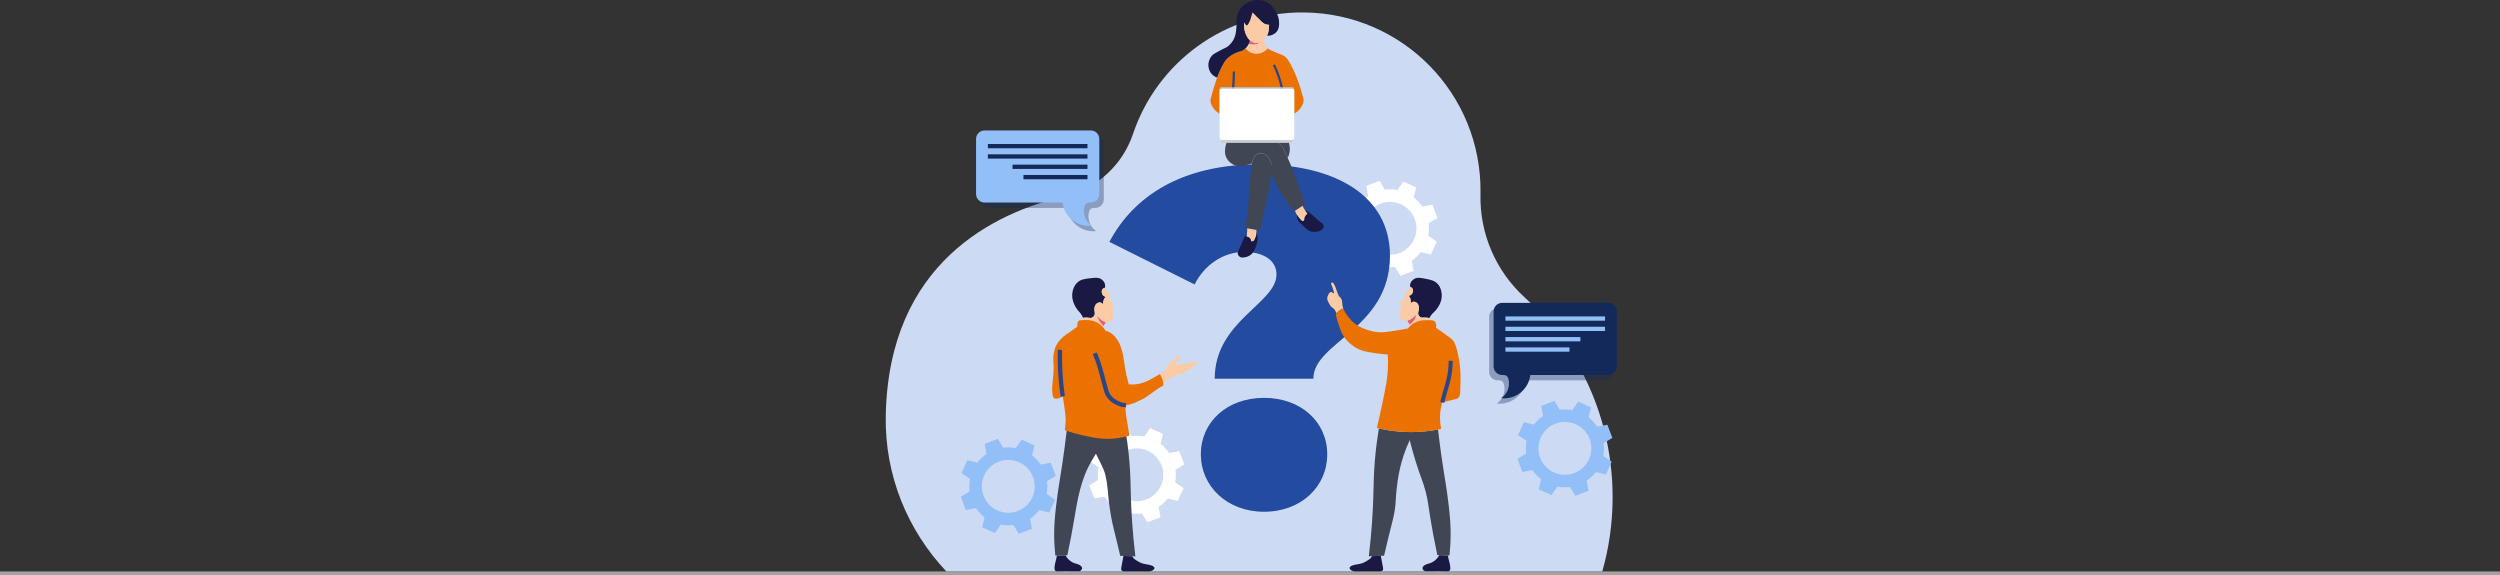 <svg xmlns="http://www.w3.org/2000/svg" fill="none" viewBox="0 0 700 161" height="161" width="700">
<rect x="0" y="0" width="700" height="161" fill="#333333" stroke="none"/>
<line stroke="#A3A3A3" y2="160.5" x2="700" y1="160.5"></line>
<g clip-path="url(#clip0_1_3312)">
<path fill="#CDDAF4" d="M451.53 139.741C451.485 146.76 450.478 153.555 448.637 160H264.977C254.233 148.605 247.709 133.291 248.011 116.452C248.779 73.465 278.655 59.48 298.146 54.943C307.133 52.851 314.314 46.203 317.256 37.463C323.963 17.546 342.898 3.247 365.143 3.482C392.816 3.776 414.858 26.314 414.545 53.967C414.544 54.15 414.541 54.331 414.538 54.513C414.297 65.42 418.836 75.89 426.883 83.259C442.151 97.243 451.679 117.381 451.532 139.742L451.53 139.741Z"></path>
<path fill="white" d="M400.018 62.502L402.488 61.007L401.789 59.16L401.089 57.316L398.246 57.833C397.577 56.836 396.758 55.976 395.833 55.266L396.522 52.463L394.72 51.653L392.919 50.842L391.277 53.217C390.132 52.992 388.943 52.953 387.754 53.111L386.258 50.64L384.411 51.34L382.565 52.039L383.082 54.88C382.084 55.549 381.224 56.368 380.514 57.292L377.709 56.603L376.088 60.203L378.463 61.845C378.241 62.989 378.198 64.176 378.356 65.366L375.886 66.859L376.587 68.705L377.286 70.551L380.128 70.035C380.8 71.03 381.616 71.891 382.544 72.601L381.855 75.404L383.657 76.214L385.457 77.024L387.1 74.65C388.245 74.875 389.433 74.915 390.623 74.757L392.119 77.226L393.965 76.527L395.812 75.826L395.295 72.987C396.291 72.318 397.153 71.499 397.862 70.572L400.667 71.261L401.477 69.46L402.289 67.661L399.913 66.019C400.138 64.875 400.177 63.687 400.019 62.499L400.018 62.502ZM391.815 70.856C387.99 72.306 383.711 70.381 382.262 66.557C380.812 62.733 382.738 58.459 386.564 57.011C390.39 55.561 394.667 57.485 396.118 61.309C397.567 65.133 395.642 69.409 391.815 70.856Z"></path>
<path fill="white" d="M329.138 131.512L331.608 130.017L330.909 128.171L330.21 126.327L327.366 126.843C326.697 125.846 325.878 124.986 324.954 124.277L325.642 121.474L323.841 120.664L322.039 119.853L320.397 122.227C319.252 122.002 318.063 121.963 316.874 122.121L315.378 119.651L313.531 120.351L311.685 121.05L312.202 123.891C311.205 124.56 310.344 125.378 309.634 126.302L306.829 125.614L305.208 129.213L307.583 130.856C307.361 132 307.318 133.186 307.477 134.376L305.006 135.87L305.707 137.716L306.406 139.562L309.248 139.045C309.92 140.04 310.736 140.902 311.664 141.611L310.975 144.414L312.777 145.224L314.577 146.034L316.22 143.661C317.365 143.886 318.553 143.925 319.743 143.767L321.239 146.236L323.085 145.537L324.932 144.837L324.415 141.997C325.411 141.329 326.273 140.51 326.982 139.583L329.787 140.271L330.597 138.471L331.409 136.672L329.033 135.029C329.258 133.885 329.297 132.697 329.139 131.509L329.138 131.512ZM320.934 139.867C317.108 141.316 312.83 139.391 311.381 135.567C309.93 131.743 311.857 127.469 315.682 126.021C319.509 124.572 323.786 126.495 325.236 130.319C326.685 134.144 324.76 138.419 320.934 139.867Z"></path>
<g style="mix-blend-mode:multiply">
<path fill="#92BFF8" d="M291.383 130.073C290.713 129.078 289.895 128.217 288.969 127.509L289.658 124.706L287.858 123.896L286.057 123.086L284.414 125.459C283.269 125.236 282.082 125.193 280.893 125.353L279.397 122.884L277.549 123.583L275.702 124.282L276.219 127.121C275.223 127.791 274.361 128.609 273.653 129.534L270.847 128.846L270.037 130.645L269.227 132.444L271.601 134.086C271.378 135.23 271.337 136.417 271.495 137.606L269.024 139.101L269.724 140.947L270.423 142.793L273.265 142.277C273.935 143.272 274.753 144.133 275.679 144.841L274.99 147.645L276.791 148.455L278.591 149.264L280.234 146.891C281.379 147.114 282.567 147.157 283.756 146.997L285.252 149.466L287.099 148.767L288.946 148.069L288.429 145.229C289.425 144.559 290.287 143.741 290.996 142.816L293.801 143.504L294.611 141.706L295.422 139.907L293.047 138.264C293.27 137.12 293.311 135.934 293.153 134.744L295.624 133.249L294.924 131.403L294.225 129.557L291.383 130.073ZM284.949 143.097C281.122 144.547 276.845 142.622 275.395 138.797C273.944 134.973 275.871 130.699 279.698 129.25C283.524 127.8 287.801 129.725 289.252 133.55C290.702 137.374 288.776 141.648 284.949 143.097Z"></path>
</g>
<g style="mix-blend-mode:multiply">
<path fill="#92BFF8" d="M447.224 119.438C446.554 118.443 445.736 117.581 444.81 116.873L445.499 114.07L443.698 113.26L441.898 112.45L440.255 114.824C439.11 114.6 437.922 114.558 436.733 114.717L435.237 112.248L433.39 112.947L431.543 113.646L432.06 116.486C431.064 117.156 430.202 117.973 429.493 118.899L426.688 118.21L425.878 120.009L425.067 121.808L427.442 123.45C427.219 124.595 427.178 125.781 427.336 126.971L424.865 128.466L425.565 130.312L426.264 132.158L429.106 131.641C429.776 132.636 430.594 133.498 431.52 134.206L430.831 137.009L432.631 137.819L434.432 138.629L436.075 136.256C437.22 136.479 438.407 136.521 439.596 136.362L441.092 138.831L442.94 138.132L444.787 137.433L444.27 134.593C445.266 133.923 446.128 133.106 446.837 132.181L449.642 132.869L450.452 131.07L451.262 129.271L448.888 127.629C449.111 126.485 449.152 125.298 448.994 124.108L451.465 122.613L450.765 120.767L450.066 118.921L447.224 119.438ZM440.791 132.462C436.965 133.911 432.688 131.986 431.237 128.162C429.787 124.338 431.713 120.064 435.54 118.614C439.367 117.165 443.644 119.09 445.094 122.914C446.545 126.738 444.618 131.012 440.791 132.462Z"></path>
</g>
<path fill="#132959" d="M306.67 38.022H276.941C275.622 38.022 274.553 39.09 274.553 40.409V55.829C274.553 57.148 275.622 58.216 276.941 58.216H298.776C298.783 58.216 298.791 58.222 298.792 58.231C299.218 61.906 302.343 64.758 306.135 64.758C306.405 64.758 306.673 64.744 306.937 64.715C306.373 64.314 305.677 63.666 305.219 62.673C305.072 62.354 304.733 61.534 304.759 60.444C304.771 59.98 304.845 59.55 304.959 59.161C305.123 58.6 305.64 58.216 306.226 58.216H306.671C307.991 58.216 309.06 57.148 309.06 55.829V40.41C309.06 39.092 307.989 38.022 306.67 38.022Z" opacity="0.35"></path>
<path fill="#92BFF8" d="M305.414 36.522H275.685C274.366 36.522 273.297 37.59 273.297 38.909V54.329C273.297 55.648 274.366 56.716 275.685 56.716H297.52C297.528 56.716 297.535 56.722 297.537 56.731C297.962 60.406 301.087 63.258 304.879 63.258C305.149 63.258 305.417 63.245 305.681 63.216C305.117 62.815 304.421 62.166 303.963 61.174C303.816 60.855 303.477 60.034 303.503 58.945C303.515 58.48 303.589 58.05 303.703 57.661C303.868 57.1 304.385 56.716 304.97 56.716H305.415C306.735 56.716 307.804 55.648 307.804 54.329V38.911C307.804 37.592 306.734 36.522 305.414 36.522Z"></path>
<path fill="#132959" d="M276.605 41.518H304.495V40.321H276.605V41.518Z"></path>
<path fill="#132959" d="M276.605 44.408H304.495V43.21H276.605V44.408Z"></path>
<path fill="#132959" d="M283.511 47.297H304.495V46.1H283.511V47.297Z"></path>
<path fill="#132959" d="M286.568 50.189H304.495V48.992H286.568V50.189Z"></path>
<path fill="#132959" d="M419.349 86.301H449.077C450.397 86.301 451.466 87.369 451.466 88.688V104.108C451.466 105.426 450.397 106.494 449.077 106.494H427.243C427.235 106.494 427.228 106.501 427.226 106.51C426.801 110.185 423.676 113.037 419.884 113.037C419.614 113.037 419.346 113.023 419.081 112.994C419.646 112.593 420.342 111.944 420.8 110.952C420.947 110.633 421.286 109.813 421.26 108.723C421.248 108.258 421.174 107.828 421.06 107.44C420.895 106.879 420.378 106.494 419.793 106.494H419.348C418.028 106.494 416.959 105.426 416.959 104.108V88.689C416.959 87.37 418.029 86.301 419.349 86.301Z" opacity="0.35"></path>
<path fill="#132959" d="M420.605 84.801H450.333C451.653 84.801 452.722 85.869 452.722 87.188V102.608C452.722 103.927 451.653 104.995 450.333 104.995H428.499C428.491 104.995 428.484 105.001 428.482 105.01C428.056 108.685 424.932 111.537 421.14 111.537C420.869 111.537 420.602 111.524 420.337 111.495C420.901 111.094 421.598 110.445 422.055 109.453C422.203 109.134 422.542 108.313 422.516 107.224C422.504 106.759 422.429 106.329 422.315 105.94C422.151 105.379 421.634 104.995 421.049 104.995H420.603C419.284 104.995 418.215 103.927 418.215 102.608V87.19C418.215 85.871 419.285 84.801 420.605 84.801Z"></path>
<path fill="#92BFF8" d="M449.412 88.6H421.521V89.797H449.412V88.6Z"></path>
<path fill="#92BFF8" d="M449.412 91.489H421.521V92.687H449.412V91.489Z"></path>
<path fill="#92BFF8" d="M442.506 94.379H421.521V95.576H442.506V94.379Z"></path>
<path fill="#92BFF8" d="M439.449 97.27H421.521V98.468H439.449V97.27Z"></path>
<path fill="#FBCBA5" d="M334.932 102.026C334.776 102.281 334.596 102.322 334.283 102.537C333.742 102.906 333.827 103.091 333.368 103.409C332.971 103.684 332.913 103.541 332.25 103.855C331.604 104.161 331.56 104.342 330.994 104.579C330.585 104.75 330.433 104.729 329.93 104.855C328.925 105.107 328.205 105.527 327.694 105.824C327.397 105.998 327.406 106.013 326.225 106.867C326.029 107.008 325.859 107.131 325.71 107.237C325.662 106.853 325.568 106.403 325.386 105.92C325.203 105.439 324.978 105.045 324.771 104.738C325.247 104.455 325.793 104.126 326.394 103.757C326.41 103.548 326.456 103.251 326.588 102.918C326.806 102.371 327.139 102.029 327.429 101.737C328.004 101.158 328.063 101.345 328.547 100.833C328.994 100.359 329.146 99.984 329.6 99.876C329.688 99.855 329.886 99.811 330.047 99.919C330.251 100.055 330.259 100.343 330.26 100.419C330.26 100.46 330.263 100.709 330.09 100.929C329.945 101.113 329.807 101.113 329.558 101.28C329.427 101.368 329.251 101.511 329.079 101.748C329.074 101.804 329.076 101.9 329.132 101.982C329.229 102.122 329.433 102.138 329.547 102.142C330.547 102.172 331.645 101.918 331.645 101.918C333.727 101.435 333.752 101.458 333.914 101.344C333.988 101.291 334.241 101.102 334.563 101.121C334.619 101.124 334.905 101.14 335.031 101.344C335.194 101.604 334.97 101.967 334.935 102.025L334.932 102.026Z"></path>
<path fill="#1A1943" d="M302.873 159.471C302.803 159.597 302.7 159.707 302.574 159.786C302.247 159.989 301.876 159.951 301.509 159.945C301.22 159.941 300.93 159.942 300.641 159.939C300.042 159.932 299.445 159.925 298.846 159.922C298.342 159.921 297.841 159.922 297.337 159.93C296.864 159.938 296.381 159.985 295.908 159.954C295.879 159.953 295.85 159.95 295.823 159.947C295.545 159.921 295.346 159.728 295.294 159.456C295.212 159.025 295.291 158.554 295.358 158.124C295.399 157.861 295.453 157.596 295.531 157.343C295.662 156.907 295.815 156.311 295.931 155.56C296.732 155.535 297.532 155.509 298.333 155.483C298.579 155.948 298.855 156.287 299.063 156.513C299.429 156.908 299.872 157.245 300.357 157.491C300.863 157.748 301.413 157.821 301.929 158.028C302.49 158.253 303.264 158.771 302.872 159.47L302.873 159.471Z"></path>
<path fill="#404654" d="M317.902 155.794C317.616 155.782 317.329 155.773 317.043 155.761C316.22 155.731 315.396 155.699 314.574 155.667C314.27 155.655 313.964 155.644 313.66 155.632C312.957 152.575 312.348 150.106 311.919 148.403C311.232 145.676 310.756 142.866 310.446 140.072C310.192 137.773 310.082 135.446 309.552 133.188C309.033 130.982 307.794 129.074 306.856 127.03C306.856 127.03 305.646 129.066 305.643 129.072C302.611 134.176 301.678 139.984 300.714 145.739C300.324 148.069 299.725 151.41 298.865 155.469C298.685 155.474 298.508 155.481 298.33 155.486C297.527 155.513 296.729 155.539 295.927 155.564C295.781 155.568 295.637 155.573 295.493 155.577C295.327 154.041 295.16 151.916 295.167 149.381C295.172 147.289 295.293 145.335 295.657 142.099C296.257 136.745 296.774 134.49 297.615 128.729C297.881 126.907 298.272 124.095 298.676 120.59C300.028 120.845 301.488 121.05 303.046 121.17C307.708 121.527 311.813 121.016 315.109 120.272C315.497 122.589 315.921 125.597 316.217 129.109C316.567 133.259 316.549 135.868 316.652 139.271C316.769 143.143 317.07 148.775 317.903 155.794H317.902Z"></path>
<path fill="#1A1943" d="M323.252 159.096C323.234 159.268 323.098 159.433 322.974 159.538C322.219 160.17 321.044 159.973 320.138 159.971C319.051 159.971 317.965 159.968 316.878 159.968C316.177 159.968 315.476 159.986 314.777 159.983C314.517 159.983 314.237 159.923 314.069 159.725C313.903 159.529 313.897 159.259 313.942 159.019C314.152 157.902 314.364 156.785 314.573 155.668C315.396 155.7 316.22 155.732 317.042 155.763C317.09 155.872 317.15 155.983 317.223 156.094C317.464 156.454 317.762 156.641 318.358 157.018C318.721 157.245 319.087 157.478 319.623 157.675C320.238 157.903 320.894 157.975 321.532 158.105C322.06 158.213 322.946 158.371 323.217 158.906C323.249 158.968 323.258 159.032 323.252 159.096Z"></path>
<path fill="#E23827" d="M309.117 85.872C309.082 85.783 309.035 85.644 309 85.47C309.056 85.593 309.096 85.73 309.117 85.872Z"></path>
<path fill="#E23827" d="M309.117 85.872C309.082 85.783 309.035 85.644 309 85.47C309.056 85.593 309.096 85.73 309.117 85.872Z"></path>
<path fill="#1A1943" d="M308.921 85.373C308.774 85.049 308.517 84.807 308.202 84.715C307.979 84.648 307.767 84.671 307.592 84.724C307.357 84.795 307.185 84.921 307.127 84.962C306.54 85.392 306.452 86.159 306.426 86.431C306.391 86.816 306.472 87.118 306.519 87.408C306.563 87.679 306.577 87.94 306.44 88.247C306.394 88.349 306.23 88.707 305.862 88.905C305.438 89.131 305.073 88.97 304.395 88.928C304.12 88.911 303.74 88.909 303.274 88.983C303.198 88.793 303.095 88.616 302.954 88.367C302.554 87.659 302.169 87.331 301.765 86.829C301.765 86.829 301.14 86.058 300.728 85.088C300.529 84.622 300.006 83.344 300.304 81.756C300.398 81.255 300.626 80.123 301.558 79.198C302.569 78.195 303.773 78.067 305.608 77.873C306.826 77.744 307.632 77.669 308.377 78.186C308.521 78.285 309.356 78.862 309.438 79.869C309.456 80.087 309.435 80.284 309.399 80.456C309.38 80.541 309.314 80.605 309.23 80.624C309.095 80.658 308.959 80.717 308.839 80.819C308.448 81.146 308.404 81.744 308.588 82.232C308.648 82.388 308.73 82.533 308.833 82.654C309.101 82.97 309.458 83.071 309.619 83.106C309.459 83.264 309.035 83.721 308.908 84.456C308.845 84.813 308.873 85.128 308.923 85.371L308.921 85.373Z"></path>
<path fill="#FBCBA5" d="M311.361 85.868C311.29 85.942 311.241 86.009 311.212 86.052C311.402 86.188 311.629 86.404 311.705 86.714C311.769 86.969 311.681 87.097 311.636 87.595C311.598 88.013 311.653 88.011 311.63 88.528C311.606 89.13 311.592 89.429 311.462 89.649C311.161 90.157 310.454 90.246 310.305 90.265C310.067 90.295 309.838 90.278 309.62 90.231C309.558 90.219 309.499 90.202 309.438 90.184C308.872 90.011 308.387 89.639 308.024 89.317C307.928 89.233 307.842 89.153 307.763 89.08C307.585 88.915 307.357 88.683 307.118 88.372C307.094 88.341 307.071 88.309 307.046 88.277C306.867 88.034 306.685 87.746 306.517 87.41C306.47 87.118 306.39 86.816 306.425 86.433C306.45 86.161 306.539 85.395 307.125 84.964C307.182 84.923 307.354 84.797 307.591 84.725C307.766 84.672 307.977 84.649 308.2 84.716C308.515 84.809 308.772 85.05 308.92 85.374C308.869 85.131 308.844 84.815 308.904 84.459C309.032 83.724 309.456 83.265 309.616 83.109C309.456 83.074 309.097 82.973 308.83 82.657C308.726 82.536 308.644 82.391 308.585 82.235C308.401 81.747 308.444 81.15 308.836 80.822C308.956 80.72 309.093 80.661 309.227 80.627C309.259 80.661 309.291 80.693 309.321 80.726C309.541 80.959 309.719 81.168 309.858 81.341C310.327 81.931 310.191 81.907 310.47 82.182C310.616 82.326 310.796 82.47 310.82 82.706C310.832 82.837 310.794 82.954 310.759 83.057C310.663 83.341 310.537 83.391 310.525 83.563C310.522 83.607 310.522 83.715 310.701 83.966C311.018 84.408 311.536 84.797 311.646 84.879C311.749 84.956 311.88 85.047 311.896 85.195C311.91 85.312 311.845 85.41 311.778 85.508C311.661 85.679 311.544 85.681 311.36 85.871L311.361 85.868Z"></path>
<path fill="#E23827" d="M317.849 112.578C318.086 112.513 318.399 112.417 318.767 112.279L317.849 112.578Z"></path>
<path fill="#E75E6E" d="M309.622 90.23C309.47 90.435 309.314 90.667 309.16 90.93C309.088 91.052 309.025 91.17 308.965 91.286C308.673 91.021 308.36 90.692 308.065 90.284C307.591 89.628 307.301 88.961 307.121 88.37C307.36 88.682 307.588 88.914 307.766 89.078C307.843 89.15 307.931 89.232 308.027 89.315C308.391 89.636 308.876 90.01 309.441 90.183C309.501 90.201 309.561 90.218 309.624 90.23H309.622Z"></path>
<path fill="#FBCBA5" d="M308.965 91.286C308.912 91.389 308.863 91.491 308.819 91.588C308.579 91.319 308.211 90.959 307.71 90.623C307.428 90.432 306.807 90.052 305.93 89.817C305.436 89.684 304.931 89.628 304.42 89.619C304.089 89.613 303.756 89.608 303.423 89.619C303.373 89.299 303.283 89.007 303.275 88.984C303.741 88.912 304.121 88.913 304.396 88.929C305.074 88.972 305.439 89.134 305.863 88.906C306.233 88.709 306.397 88.35 306.441 88.249C306.576 87.942 306.562 87.68 306.52 87.41C306.689 87.746 306.87 88.034 307.049 88.278C307.073 88.309 307.096 88.341 307.12 88.372C307.3 88.963 307.59 89.63 308.065 90.286C308.36 90.693 308.671 91.023 308.965 91.287V91.286Z"></path>
<path fill="#EB7100" d="M325.748 107.897C325.508 108.029 325.154 108.231 324.734 108.491C323.889 109.015 323.437 109.374 322.708 109.905C321.31 110.925 320.611 111.434 319.737 111.861C319.388 112.031 319.062 112.168 318.767 112.279C318.215 112.586 317.622 112.862 316.893 113.087C316.384 113.243 315.878 113.395 315.291 113.426C314.589 113.464 316.253 121.931 316.279 121.922C315.499 122.174 314.286 122.513 312.773 122.714C309.08 123.204 306.062 122.545 302.822 121.809C301.674 121.548 300.075 121.141 298.188 120.51C298.205 120.513 298.387 118.163 298.389 117.928C298.405 115.875 298.009 113.882 297.714 111.861C297.671 111.569 297.628 111.28 297.584 110.989C296.689 111.489 295.663 111.876 295.109 111.452C294.769 111.191 294.72 110.665 294.636 109.624C294.539 108.421 294.674 107.74 294.829 106.055C294.94 104.852 295.012 104.085 295.023 103.067C295.042 101.288 294.851 101.269 294.936 100.078C295 99.194 295.1 97.966 295.796 96.637C296.348 95.585 297.037 94.921 297.496 94.487C298.056 93.955 298.392 93.765 299.798 92.788C300.461 92.328 301.069 91.897 301.613 91.503C301.642 91.068 301.668 90.713 301.688 90.461C301.703 90.256 301.766 90.038 301.928 89.9C302.168 89.695 302.541 89.692 302.843 89.66C303.026 89.64 303.211 89.628 303.395 89.622C303.398 89.622 303.403 89.622 303.406 89.622C303.411 89.622 303.415 89.622 303.42 89.622C303.751 89.61 304.086 89.616 304.417 89.622C304.928 89.631 305.433 89.687 305.927 89.82C306.804 90.055 307.424 90.436 307.707 90.626C308.207 90.962 308.575 91.322 308.816 91.591C308.828 91.605 308.838 91.617 308.851 91.631C309.001 91.802 309.095 91.931 309.133 91.986C309.278 92.188 309.395 92.383 309.491 92.559C309.942 92.682 310.445 92.881 310.953 93.199C311.9 93.791 312.414 94.52 312.793 95.067C313.304 95.809 313.725 96.67 314.164 98.246C314.745 100.329 314.684 101.247 315.069 103.448C315.242 104.436 315.537 105.879 316.066 107.623C316.643 107.675 317.441 107.696 318.373 107.561C319.493 107.397 320.302 107.081 320.898 106.844C321.33 106.672 321.88 106.428 323.89 105.255C324.146 105.106 324.438 104.934 324.763 104.741C324.971 105.048 325.196 105.442 325.379 105.923C325.561 106.406 325.657 106.856 325.703 107.24C325.733 107.491 325.744 107.713 325.745 107.897H325.748Z"></path>
<path stroke-miterlimit="10" stroke-width="1.2" stroke="#2A458A" d="M306.513 98.919C307.357 100.818 307.851 102.406 308.144 103.497C308.614 105.239 309.105 106.976 309.56 108.723C309.774 109.548 309.909 110.085 310.327 110.727C311.159 112.011 312.406 112.622 312.923 112.87C313.371 113.084 313.87 113.316 314.574 113.4C314.828 113.43 315.066 113.436 315.291 113.424"></path>
<path stroke-miterlimit="10" stroke-width="1.2" stroke="#2A458A" d="M296.768 97.947C296.741 99.816 296.775 101.491 296.834 102.936C296.867 103.766 296.928 105.189 297.092 106.979C297.246 108.647 297.418 109.843 297.588 110.989"></path>
<path fill="#234B9F" d="M357.414 76.834C357.414 72.68 353.393 70.536 348.432 70.536C342.666 70.536 337.304 74.02 334.488 79.646L310.624 67.722C317.461 54.861 331.003 46.018 352.455 46.018C373.906 46.018 389.191 54.861 389.191 71.609C389.191 92.108 367.739 95.725 367.739 106.042H340.12C340.12 89.83 357.416 85.006 357.416 76.834H357.414ZM336.231 127.211C336.231 118.235 343.471 111.4 353.928 111.4C364.385 111.4 371.626 118.233 371.626 127.211C371.626 136.189 364.385 143.289 353.928 143.289C343.471 143.289 336.231 136.054 336.231 127.211Z"></path>
<path fill="#E75E6E" d="M352.985 11.729C352.772 11.918 352.508 12.103 352.181 12.249C351.191 12.691 350.224 12.498 349.636 12.291C349.7 12.159 349.757 12.03 349.805 11.903C349.855 11.772 349.897 11.644 349.932 11.523C349.954 11.448 349.97 11.377 349.987 11.307C350.175 11.474 350.382 11.62 350.61 11.734C350.619 11.742 350.63 11.745 350.638 11.749C350.755 11.807 350.878 11.855 351.006 11.895C351.684 12.106 352.371 12.014 352.984 11.729H352.985Z"></path>
<path fill="#FBCBA5" d="M355 13.54C354.074 14.622 352.702 15.198 351.345 15.034C350.086 14.881 349.224 14.139 348.729 13.562C348.983 13.316 349.178 13.065 349.319 12.849C349.447 12.656 349.534 12.492 349.59 12.386C349.607 12.354 349.623 12.322 349.639 12.29C350.226 12.497 351.194 12.691 352.184 12.248C352.509 12.103 352.775 11.916 352.988 11.728C353.216 11.62 353.434 11.488 353.639 11.334C353.7 11.289 353.759 11.242 353.817 11.193C353.855 11.395 353.908 11.611 353.984 11.836C354.089 12.146 354.343 12.878 354.972 13.51L355.001 13.539L355 13.54Z"></path>
<path fill="#EB7100" d="M364.875 28.854C364.837 28.968 364.793 29.084 364.743 29.203C364.743 29.203 364.486 29.817 364.055 30.383C363.563 31.034 362.921 31.515 362.385 31.843V25.08C362.385 24.709 362.085 24.41 361.714 24.41H342.159C341.788 24.41 341.485 24.709 341.485 25.08V31.861C340.737 31.414 340 30.778 339.475 29.867C339.25 29.48 339.095 29.094 338.986 28.725C338.899 28.429 338.897 28.114 338.97 27.813C339.325 26.391 339.662 25.212 339.925 24.345C340.243 23.298 340.53 22.439 340.79 21.725C341.327 20.245 341.742 19.393 342.039 18.802C342.597 17.696 343.022 17.046 343.474 16.555C343.63 16.385 343.792 16.231 343.962 16.087C345 15.198 346.223 14.73 346.405 14.66C347.298 14.325 347.599 14.39 348.216 13.973C348.411 13.843 348.581 13.702 348.73 13.559C349.222 14.135 350.086 14.877 351.345 15.031C352.703 15.197 354.074 14.619 355 13.537C355.269 13.799 355.599 14.011 357.305 14.715C358.994 15.412 359.04 15.355 359.418 15.593C360.248 16.113 360.72 16.815 361.313 17.898C362.748 20.517 363.586 22.985 364.141 24.784C364.352 25.463 364.621 26.376 364.916 27.471C365.036 27.924 365.027 28.407 364.878 28.851L364.875 28.854Z"></path>
<path fill="#1A1943" d="M358.155 6.422C358.152 7.1 358.146 8.071 357.452 8.896C356.817 9.654 355.949 9.882 355.681 9.941C355.336 10.017 355.023 10.028 354.764 10.014C355.261 9.069 355.302 8.004 355.348 6.954C355.114 6.957 354.833 6.934 354.529 6.849C353.828 6.655 353.399 6.245 352.672 5.506C351.886 4.708 351.231 4.019 350.731 3.481C350.539 3.997 350.408 4.426 350.325 4.718C350.115 5.458 350.031 5.953 349.663 6.573C349.315 7.159 349.117 7.176 349.045 7.17C348.903 7.158 348.783 7.03 348.617 6.722C348.55 6.599 348.479 6.447 348.41 6.267C348.28 7.188 348.341 8.132 348.634 9.022C348.888 9.803 349.286 10.628 349.888 11.213C349.922 11.246 349.955 11.277 349.987 11.307C349.972 11.377 349.954 11.448 349.932 11.523C349.897 11.644 349.856 11.772 349.805 11.903C349.758 12.03 349.7 12.159 349.636 12.292C349.621 12.323 349.604 12.355 349.587 12.387C349.531 12.494 349.444 12.658 349.317 12.851C349.175 13.066 348.982 13.317 348.727 13.563C348.576 13.706 348.407 13.847 348.213 13.978C347.596 14.394 347.295 14.328 346.402 14.665C346.22 14.735 344.997 15.203 343.959 16.091C343.788 16.236 343.627 16.389 343.471 16.559C343.019 17.05 342.593 17.701 342.035 18.807C341.739 19.398 341.324 20.248 340.787 21.73C340.184 21.508 339.56 21.127 339.078 20.476C338.295 19.417 338.336 18.247 338.352 17.959C338.364 17.781 338.455 16.567 339.376 15.549C339.712 15.178 340.244 14.885 341.297 14.312C343.056 13.357 343.267 13.424 343.919 12.884C344.737 12.211 345.212 11.444 345.455 10.965C345.957 9.988 346.054 9.127 346.16 8.109C346.311 6.659 346.072 6.6 346.223 5.485C346.318 4.794 346.492 3.533 347.396 2.331C348.436 0.95 349.852 0.438 350.448 0.263C350.933 0.12 352.587 -0.336 354.374 0.454C355.833 1.099 356.558 2.212 356.999 2.884C357.366 3.446 358.162 4.702 358.15 6.424L358.155 6.422Z"></path>
<path stroke-miterlimit="10" stroke-width="0.63" stroke="#2A458A" d="M358.97 24.776C358.945 24.654 358.92 24.532 358.889 24.41C358.664 23.4 358.369 22.342 357.988 21.247C357.592 20.109 357.151 19.077 356.698 18.146"></path>
<path stroke-miterlimit="10" stroke-width="0.63" stroke="#2A458A" d="M345.257 24.776C345.269 24.654 345.28 24.535 345.289 24.41C345.334 23.863 345.374 23.304 345.406 22.735C345.456 21.806 345.486 20.903 345.497 20.025"></path>
<path fill="white" d="M362.384 25.446V38.532C362.384 38.819 362.203 39.066 361.946 39.161C361.875 39.189 361.794 39.204 361.712 39.204H342.157C342.075 39.204 341.997 39.19 341.923 39.161C341.666 39.066 341.483 38.819 341.483 38.532V25.446C341.483 25.075 341.784 24.776 342.157 24.776H361.712C362.083 24.776 362.383 25.075 362.383 25.446H362.384Z"></path>
<path fill="#B4B6B5" d="M362.385 25.081V25.448C362.385 25.077 362.085 24.778 361.714 24.778H342.159C341.788 24.778 341.485 25.077 341.485 25.448V25.081C341.485 24.711 341.786 24.412 342.159 24.412H361.714C362.085 24.412 362.385 24.711 362.385 25.081Z"></path>
<path fill="#CCCCCC" d="M361.947 39.163V39.605C361.947 39.821 361.77 39.995 361.554 39.995H342.314C342.098 39.995 341.923 39.821 341.923 39.605V39.163C341.996 39.19 342.075 39.205 342.157 39.205H361.712C361.794 39.205 361.875 39.192 361.947 39.163Z"></path>
<path fill="#404654" d="M361.154 41.548C361.186 42.659 360.88 43.578 360.55 44.234C360.407 43.917 360.226 43.517 359.995 43.008C359.422 41.743 359.249 41.355 358.867 40.91C358.53 40.515 358.151 40.219 357.783 39.995H360.886C361.031 40.447 361.137 40.968 361.152 41.55L361.154 41.548Z"></path>
<path fill="#404654" d="M365.51 57.195C365.248 57.339 364.982 57.492 364.71 57.653C364.493 57.784 364.271 57.918 364.047 58.058C363.533 58.38 363.05 58.703 362.598 59.025C362.518 59.082 362.44 59.139 362.361 59.194C361.87 58.611 361.38 57.995 360.898 57.348C358.659 54.332 357.085 51.295 355.966 48.496C356.134 47.026 356.123 46.229 355.781 45.313C355.588 44.792 355.157 43.692 354.055 43.182C353.854 43.089 352.986 42.689 352.147 43.062C351.493 43.349 351.207 43.949 350.908 44.604C350.733 44.983 350.614 45.341 350.525 45.767C350.294 45.846 350.047 45.921 349.79 45.994C348.135 46.46 347.306 46.694 346.287 46.45C346.097 46.404 344.3 45.942 343.426 44.227C342.804 43.007 342.997 41.839 343.12 41.091C343.189 40.691 343.288 40.327 343.406 39.995H357.785C358.153 40.219 358.531 40.515 358.869 40.91C359.25 41.357 359.424 41.743 359.997 43.008C360.226 43.517 360.409 43.917 360.552 44.234C361.146 45.55 361.095 45.42 361.155 45.565C362.191 48.074 363.068 50.493 363.5 51.685C363.926 52.858 364.617 54.758 365.511 57.195H365.51Z"></path>
<path fill="#404654" d="M355.967 48.495C355.942 48.71 355.915 48.941 355.883 49.188C355.463 52.497 355.01 54.625 355.01 54.625C354.595 56.581 354.402 57.158 353.894 59.334C353.393 61.477 353.026 63.282 352.777 64.591C352.461 64.521 352.138 64.452 351.813 64.389C351.465 64.317 351.109 64.249 350.746 64.185C350.223 64.089 349.709 64.006 349.207 63.931C349.002 63.898 348.795 63.869 348.593 63.84C348.953 62.149 349.161 60.759 349.283 59.821C349.411 58.843 349.54 57.207 349.791 53.978C349.957 51.849 350.04 50.787 350.055 50.528C350.103 49.728 350.151 48.724 350.297 47.342C350.367 46.685 350.432 46.19 350.524 45.764C350.615 45.337 350.734 44.98 350.907 44.6C351.206 43.946 351.492 43.347 352.146 43.058C352.987 42.686 353.855 43.086 354.054 43.178C355.156 43.689 355.587 44.789 355.78 45.31C356.122 46.226 356.132 47.022 355.965 48.493L355.967 48.495Z"></path>
<path fill="#FBCBA5" d="M366.16 59.832C366.002 59.94 365.81 60.101 365.638 60.334C365.521 60.493 365.333 60.748 365.28 61.114C365.24 61.388 365.309 61.473 365.237 61.622C365.169 61.756 365.009 61.892 364.626 61.953C364.123 61.514 363.557 60.908 363.095 60.101C363.016 59.966 362.943 59.826 362.873 59.682C362.765 59.457 362.674 59.238 362.598 59.027C363.049 58.705 363.533 58.381 364.047 58.059C364.27 57.919 364.491 57.786 364.709 57.655C364.801 57.845 364.903 58.039 365.017 58.238C365.143 58.457 365.274 58.665 365.404 58.86C365.654 59.226 365.909 59.55 366.161 59.834L366.16 59.832Z"></path>
<path fill="#1A1943" d="M370.638 63.527C370.593 63.895 370.322 64.127 370.123 64.297C369.495 64.823 368.747 64.888 368.329 64.919C367.959 64.945 367.345 64.983 366.673 64.688C366.384 64.559 366.106 64.328 365.554 63.866C365.385 63.723 364.979 63.333 364.174 62.558C363.851 62.249 363.768 62.167 363.655 62.009C363.324 61.543 363.225 61.084 363.17 60.82C363.115 60.56 363.096 60.318 363.096 60.101C363.558 60.908 364.122 61.514 364.627 61.953C365.01 61.892 365.171 61.756 365.238 61.622C365.309 61.474 365.239 61.388 365.281 61.114C365.335 60.748 365.522 60.495 365.639 60.333C365.81 60.099 366.001 59.94 366.161 59.832C365.91 59.548 365.653 59.224 365.404 58.858C365.69 58.984 366.013 59.147 366.355 59.363C366.767 59.624 367.056 59.865 367.464 60.207C367.83 60.514 367.858 60.564 368.613 61.23C369.042 61.607 369.256 61.794 369.342 61.862C369.931 62.322 370.15 62.372 370.386 62.726C370.492 62.884 370.684 63.173 370.638 63.527Z"></path>
<path fill="#FBCBA5" d="M351.813 64.39C351.8 64.664 351.786 64.939 351.774 65.22C351.766 65.384 351.762 65.548 351.757 65.71C351.754 65.812 351.752 65.912 351.748 66.011C351.655 66.213 351.581 66.391 351.521 66.548C351.35 66.991 351.226 67.406 350.851 67.573C350.653 67.661 350.456 67.649 350.319 67.628C350.317 67.485 350.293 67.166 350.081 66.859C349.797 66.446 349.368 66.335 349.191 66.288C349.102 66.265 349.016 66.25 348.934 66.242C349.007 66.014 349.073 65.754 349.124 65.464C349.124 65.464 349.124 65.464 349.125 65.463C349.14 65.376 349.154 65.285 349.168 65.192C349.232 64.712 349.232 64.284 349.207 63.931C349.709 64.006 350.223 64.089 350.746 64.185C351.108 64.249 351.464 64.317 351.813 64.389V64.39Z"></path>
<path fill="#1A1943" d="M351.947 68.078C351.765 68.736 351.626 69.229 351.299 69.858C350.994 70.445 350.795 70.829 350.363 71.214C349.663 71.835 348.899 71.978 348.617 72.026C348.091 72.119 347.568 72.209 347.118 71.891C347.082 71.865 346.629 71.539 346.554 70.986C346.537 70.844 346.537 70.651 346.913 69.79C347.123 69.311 347.179 69.24 347.438 68.685C347.558 68.43 347.711 68.076 348.017 67.368C348.389 66.507 348.376 66.525 348.429 66.426C348.458 66.37 348.491 66.309 348.529 66.247C348.664 66.019 348.855 65.75 349.124 65.464C349.073 65.756 349.007 66.014 348.934 66.242C349.016 66.25 349.101 66.265 349.191 66.288C349.368 66.335 349.797 66.446 350.081 66.859C350.293 67.166 350.317 67.485 350.319 67.628C350.454 67.651 350.653 67.663 350.851 67.573C351.228 67.406 351.349 66.991 351.521 66.548C351.581 66.391 351.655 66.213 351.748 66.013C351.751 65.911 351.752 65.811 351.757 65.709C351.762 65.545 351.768 65.381 351.774 65.22C351.838 65.367 351.891 65.508 351.93 65.639C351.997 65.841 352.04 66.019 352.069 66.165C352.096 66.299 352.136 66.501 352.145 66.766C352.158 67.136 352.111 67.481 351.947 68.076V68.078Z"></path>
<path fill="#FBCBA5" d="M355.348 6.953C355.303 8.002 355.261 9.068 354.764 10.013C354.761 10.017 354.76 10.023 354.755 10.029C354.526 10.462 354.199 10.865 353.814 11.193C353.756 11.242 353.697 11.289 353.636 11.334C353.432 11.488 353.215 11.62 352.985 11.728C352.371 12.012 351.685 12.105 351.007 11.893C350.88 11.854 350.757 11.805 350.639 11.748C350.63 11.743 350.62 11.739 350.612 11.732C350.384 11.618 350.176 11.473 349.989 11.306C349.955 11.277 349.922 11.245 349.89 11.213C349.286 10.626 348.889 9.8 348.636 9.02C348.342 8.13 348.281 7.188 348.412 6.266C348.482 6.445 348.553 6.597 348.619 6.72C348.785 7.029 348.905 7.156 349.046 7.168C349.119 7.173 349.317 7.158 349.665 6.571C350.033 5.951 350.116 5.456 350.326 4.716C350.41 4.426 350.541 3.997 350.732 3.479C351.232 4.017 351.888 4.707 352.674 5.505C353.401 6.243 353.829 6.653 354.53 6.848C354.833 6.933 355.116 6.956 355.35 6.953H355.348Z"></path>
<path fill="#1A1943" d="M398.415 159.468C398.487 159.594 398.59 159.705 398.718 159.784C399.048 159.989 399.422 159.951 399.791 159.945C400.082 159.941 400.375 159.942 400.665 159.939C401.269 159.932 401.871 159.926 402.475 159.922C402.981 159.921 403.487 159.922 403.994 159.93C404.471 159.938 404.957 159.986 405.433 159.954C405.462 159.953 405.491 159.95 405.52 159.948C405.8 159.922 406.002 159.728 406.054 159.455C406.137 159.02 406.057 158.544 405.988 158.111C405.947 157.847 405.891 157.58 405.813 157.323C405.681 156.882 405.526 156.284 405.411 155.527C404.603 155.501 403.797 155.475 402.99 155.448C402.742 155.916 402.466 156.258 402.254 156.486C401.886 156.884 401.439 157.224 400.95 157.472C400.439 157.73 399.885 157.805 399.365 158.013C398.8 158.239 398.02 158.76 398.415 159.465V159.468Z"></path>
<path fill="#404654" d="M383.269 155.761C383.557 155.749 383.846 155.74 384.135 155.728C384.964 155.697 385.794 155.665 386.623 155.632C386.93 155.62 387.237 155.609 387.542 155.597C388.249 152.517 388.865 150.029 389.297 148.312C389.987 145.575 390.287 144.527 390.557 142.669C390.869 140.536 390.735 140.115 390.997 137.52C391.115 136.348 391.383 133.755 392.038 130.947C392.49 129.014 393.276 126.33 394.725 123.224C395.047 124.544 395.569 126.553 396.314 128.975C397.677 133.399 398.321 134.416 399.163 137.574C399.827 140.063 399.759 140.672 400.589 145.625C400.981 147.973 401.583 151.34 402.451 155.431C402.631 155.436 402.812 155.443 402.991 155.448C403.8 155.475 404.606 155.501 405.412 155.527C405.558 155.532 405.704 155.536 405.851 155.541C406.018 153.992 406.186 151.85 406.179 149.296C406.175 147.189 406.052 145.218 405.687 141.958C405.082 136.562 404.56 134.291 403.713 128.483C403.446 126.646 403.05 123.812 402.645 120.281C401.282 120.539 399.812 120.745 398.241 120.866C393.543 121.226 389.406 120.713 386.086 119.962C385.695 122.297 385.268 125.328 384.97 128.867C384.617 133.05 384.635 135.678 384.53 139.109C384.412 143.011 384.109 148.687 383.27 155.761H383.269Z"></path>
<path fill="#1A1943" d="M377.877 159.088C377.895 159.262 378.03 159.427 378.157 159.534C378.917 160.17 380.101 159.971 381.015 159.97C382.11 159.97 383.204 159.967 384.299 159.967C385.006 159.967 385.711 159.985 386.417 159.982C386.678 159.982 386.961 159.921 387.13 159.722C387.297 159.526 387.303 159.251 387.258 159.009C387.045 157.884 386.833 156.758 386.622 155.633C385.794 155.665 384.963 155.697 384.135 155.729C384.088 155.84 384.027 155.951 383.952 156.063C383.711 156.427 383.411 156.615 382.809 156.993C382.444 157.224 382.073 157.458 381.535 157.657C380.915 157.887 380.255 157.96 379.61 158.09C379.078 158.2 378.185 158.359 377.912 158.897C377.88 158.959 377.871 159.025 377.877 159.088Z"></path>
<path fill="#E64344" d="M394.795 85.471C394.836 85.386 394.892 85.254 394.941 85.085C394.876 85.202 394.827 85.333 394.795 85.471Z"></path>
<path fill="#E64344" d="M400.021 89.651L400.201 89.057C400.163 89.133 400.131 89.213 400.102 89.302C400.073 89.39 400.043 89.508 400.021 89.653V89.651Z"></path>
<path fill="#E64344" d="M394.795 85.471C394.836 85.386 394.892 85.254 394.941 85.085C394.876 85.202 394.827 85.333 394.795 85.471Z"></path>
<path fill="#1A1943" d="M394.941 85.085C395.109 84.78 395.38 84.561 395.696 84.494C395.921 84.446 396.125 84.485 396.294 84.55C396.52 84.639 396.678 84.775 396.732 84.821C397.273 85.287 397.303 86.047 397.306 86.314C397.311 86.694 397.209 86.984 397.141 87.266C397.078 87.527 397.043 87.782 397.153 88.094C397.189 88.197 397.323 88.561 397.67 88.783C398.068 89.039 398.439 88.906 399.106 88.917C399.377 88.922 399.75 88.949 400.201 89.055C400.289 88.874 400.405 88.709 400.563 88.477C401.01 87.812 401.411 87.519 401.846 87.059C401.846 87.059 402.518 86.349 402.996 85.432C403.227 84.99 403.838 83.776 403.666 82.195C403.611 81.697 403.475 80.568 402.631 79.591C401.715 78.531 400.545 78.314 398.76 77.982C397.575 77.762 396.791 77.628 396.02 78.078C395.871 78.165 395.009 78.666 394.851 79.647C394.817 79.859 394.822 80.055 394.845 80.225C394.857 80.31 394.916 80.377 394.998 80.404C395.128 80.447 395.257 80.517 395.368 80.624C395.727 80.975 395.724 81.565 395.506 82.028C395.436 82.177 395.343 82.312 395.234 82.423C394.947 82.714 394.588 82.785 394.43 82.806C394.574 82.972 394.956 83.455 395.024 84.186C395.058 84.54 395.007 84.847 394.941 85.082V85.085Z"></path>
<path fill="#E64344" d="M394.063 89.763L394.559 90.716L394.623 90.839L394.851 91.278C394.788 91.129 394.721 90.977 394.648 90.825C394.632 90.79 394.615 90.755 394.598 90.721C394.591 90.707 394.585 90.693 394.578 90.68C394.413 90.345 394.238 90.041 394.062 89.763H394.063Z"></path>
<path fill="#FBCBA5" d="M371.63 83.728C371.658 84.084 371.817 84.377 372.133 84.964C372.38 85.421 372.512 85.664 372.793 85.915C373.062 86.155 373.207 86.172 373.481 86.454C373.69 86.673 373.821 86.89 373.938 87.114C374.043 87.314 374.136 87.518 374.216 87.715C374.446 87.454 374.747 87.165 375.132 86.896C375.472 86.658 375.814 86.483 376.134 86.353C376.021 86.052 375.928 85.728 375.863 85.379C375.793 85.009 375.842 84.629 375.775 84.26C375.668 83.675 375.269 83.293 374.892 82.867C374.785 82.747 374.726 82.647 374.37 81.641C374.007 80.611 373.953 80.386 373.738 79.956C373.64 79.763 373.531 79.575 373.423 79.386C373.356 79.271 373.268 79.158 373.142 79.113C372.856 79.008 372.688 79.24 372.716 79.509C372.736 79.702 372.871 79.869 372.944 80.047C373.199 80.662 373.356 81.326 373.517 81.971C373.479 82.378 372.959 81.807 372.839 81.769C372.447 81.645 372.137 82.129 371.978 82.41C371.752 82.812 371.594 83.259 371.63 83.727V83.728Z"></path>
<path fill="#FBCBA5" d="M394.65 90.825C394.723 90.977 394.79 91.129 394.853 91.278C395.392 90.769 396.16 90.216 397.171 89.905C397.934 89.671 398.546 89.665 399.575 89.654C399.735 89.652 399.884 89.651 400.023 89.651C400.045 89.507 400.075 89.388 400.104 89.3C400.133 89.212 400.165 89.133 400.203 89.055C399.751 88.949 399.379 88.92 399.108 88.917C398.439 88.906 398.07 89.039 397.671 88.783C397.325 88.561 397.191 88.197 397.154 88.094C397.045 87.782 397.078 87.527 397.142 87.266C396.952 87.583 396.752 87.85 396.557 88.075C396.496 88.507 396.349 89.029 396.017 89.549C395.582 90.234 395.018 90.623 394.653 90.822L394.65 90.825Z"></path>
<path fill="#EB7100" d="M374.216 87.717C374.446 87.455 374.747 87.167 375.132 86.898C375.472 86.659 375.814 86.484 376.134 86.354C376.511 87.375 377.102 88.147 377.602 88.811C378.335 89.781 379.032 90.359 379.178 90.479C380.148 91.272 381.031 91.65 381.764 91.959C383.945 92.875 385.814 93.012 386.255 93.039C386.901 93.079 387.617 93.074 390.792 92.57C391.704 92.424 392.858 92.232 394.208 91.983C394.22 91.965 394.233 91.948 394.246 91.93C394.4 91.742 394.602 91.514 394.853 91.277C395.393 90.768 396.16 90.215 397.171 89.903C397.935 89.669 398.546 89.663 399.575 89.652C399.735 89.651 399.884 89.649 400.024 89.649C400.913 89.648 401.404 89.692 401.728 90.008C402.192 90.459 402.177 91.22 402.084 91.776C402.859 92.316 403.53 92.784 404.07 93.162C406.122 94.601 406.526 94.906 406.954 95.481C407.147 95.74 407.576 96.366 408.124 98.676C408.687 101.046 408.838 102.932 408.877 103.479C409.003 105.246 408.956 106.785 408.877 109.451C408.854 110.197 408.859 111.08 408.156 111.539C407.793 111.776 407.355 111.809 406.942 111.893C406.539 111.975 406.142 112.107 405.742 112.206C405.097 112.367 404.456 112.523 403.817 112.677C403.609 113.47 403.477 114.026 403.402 114.465C403.177 115.793 403.051 117.689 403.527 120.105C403.239 120.166 402.946 120.225 402.646 120.281C401.284 120.539 399.814 120.744 398.243 120.866C393.545 121.226 389.408 120.713 386.088 119.962C385.904 119.921 385.721 119.878 385.543 119.836C386.267 116.691 386.862 113.924 387.336 111.628C388.178 107.552 388.485 105.729 388.598 103.396C388.677 101.78 388.64 100.37 388.572 99.249C387.632 99.208 386.612 99.117 385.53 98.951C382.901 98.548 381.457 98.392 379.777 97.43C379.146 97.068 377.254 95.956 376.006 93.784C375.369 92.676 374.992 91.45 374.555 90.04C374.296 89.195 374.115 88.483 373.999 87.987C374.064 87.904 374.137 87.814 374.219 87.72L374.216 87.717Z"></path>
<path fill="#E75E6E" d="M394.063 89.763C394.24 90.041 394.415 90.347 394.58 90.68C394.588 90.693 394.594 90.707 394.6 90.721C394.617 90.755 394.634 90.79 394.65 90.825C395.015 90.625 395.579 90.237 396.014 89.552C396.344 89.031 396.493 88.508 396.554 88.078C396.268 88.411 395.996 88.65 395.791 88.811C395.709 88.876 395.617 88.949 395.517 89.023C395.135 89.311 394.632 89.64 394.063 89.766V89.763Z"></path>
<path fill="#FBCBA5" d="M392.12 89.084C392.377 89.605 393.063 89.747 393.207 89.775C393.504 89.836 393.791 89.823 394.063 89.762C394.632 89.636 395.135 89.306 395.517 89.019C395.617 88.944 395.708 88.871 395.79 88.806C395.994 88.645 396.268 88.406 396.554 88.074C396.748 87.849 396.949 87.58 397.139 87.264C397.207 86.981 397.311 86.691 397.305 86.313C397.3 86.046 397.271 85.286 396.73 84.819C396.678 84.774 396.519 84.637 396.292 84.549C396.123 84.484 395.92 84.446 395.695 84.493C395.38 84.559 395.109 84.777 394.939 85.084C394.89 85.252 394.834 85.385 394.793 85.47C394.825 85.33 394.874 85.201 394.939 85.084C395.006 84.848 395.056 84.541 395.023 84.187C394.954 83.457 394.573 82.975 394.428 82.808C394.588 82.787 394.947 82.715 395.232 82.425C395.342 82.314 395.435 82.179 395.505 82.03C395.724 81.566 395.725 80.975 395.366 80.626C395.255 80.518 395.128 80.448 394.997 80.406C394.962 80.436 394.928 80.465 394.896 80.495C394.662 80.705 394.472 80.898 394.323 81.057C393.817 81.6 393.954 81.586 393.657 81.834C393.502 81.963 393.317 82.092 393.274 82.322C393.251 82.449 393.282 82.566 393.308 82.671C393.381 82.958 393.499 83.014 393.499 83.184C393.499 83.229 393.49 83.333 393.295 83.566C392.952 83.975 392.414 84.318 392.301 84.389C392.193 84.458 392.059 84.537 392.03 84.68C392.008 84.793 392.065 84.895 392.123 84.996C392.225 85.172 392.339 85.183 392.505 85.385C392.569 85.464 392.611 85.534 392.637 85.576C392.441 85.696 392.202 85.889 392.103 86.188C392.021 86.434 392.097 86.565 392.103 87.057C392.108 87.471 392.056 87.465 392.038 87.974C392.017 88.565 392.006 88.861 392.117 89.086L392.12 89.084Z"></path>
<path fill="#E64344" d="M394.559 90.715L394.623 90.838C394.632 90.834 394.641 90.829 394.649 90.825C394.632 90.789 394.615 90.754 394.598 90.719C394.591 90.706 394.585 90.692 394.578 90.678L394.559 90.713V90.715Z"></path>
<path stroke-miterlimit="10" stroke-width="1.13" stroke="#2A458A" d="M403.812 112.678C404.01 111.929 404.276 110.971 404.629 109.703C405.28 107.365 405.412 107.079 405.64 106.045C405.914 104.796 406.18 103.105 406.209 101.029"></path>
</g>
<defs>
<clipPath id="clip0_1_3312">
<rect transform="translate(248)" fill="white" height="160" width="204.72"></rect>
</clipPath>
</defs>
</svg>
